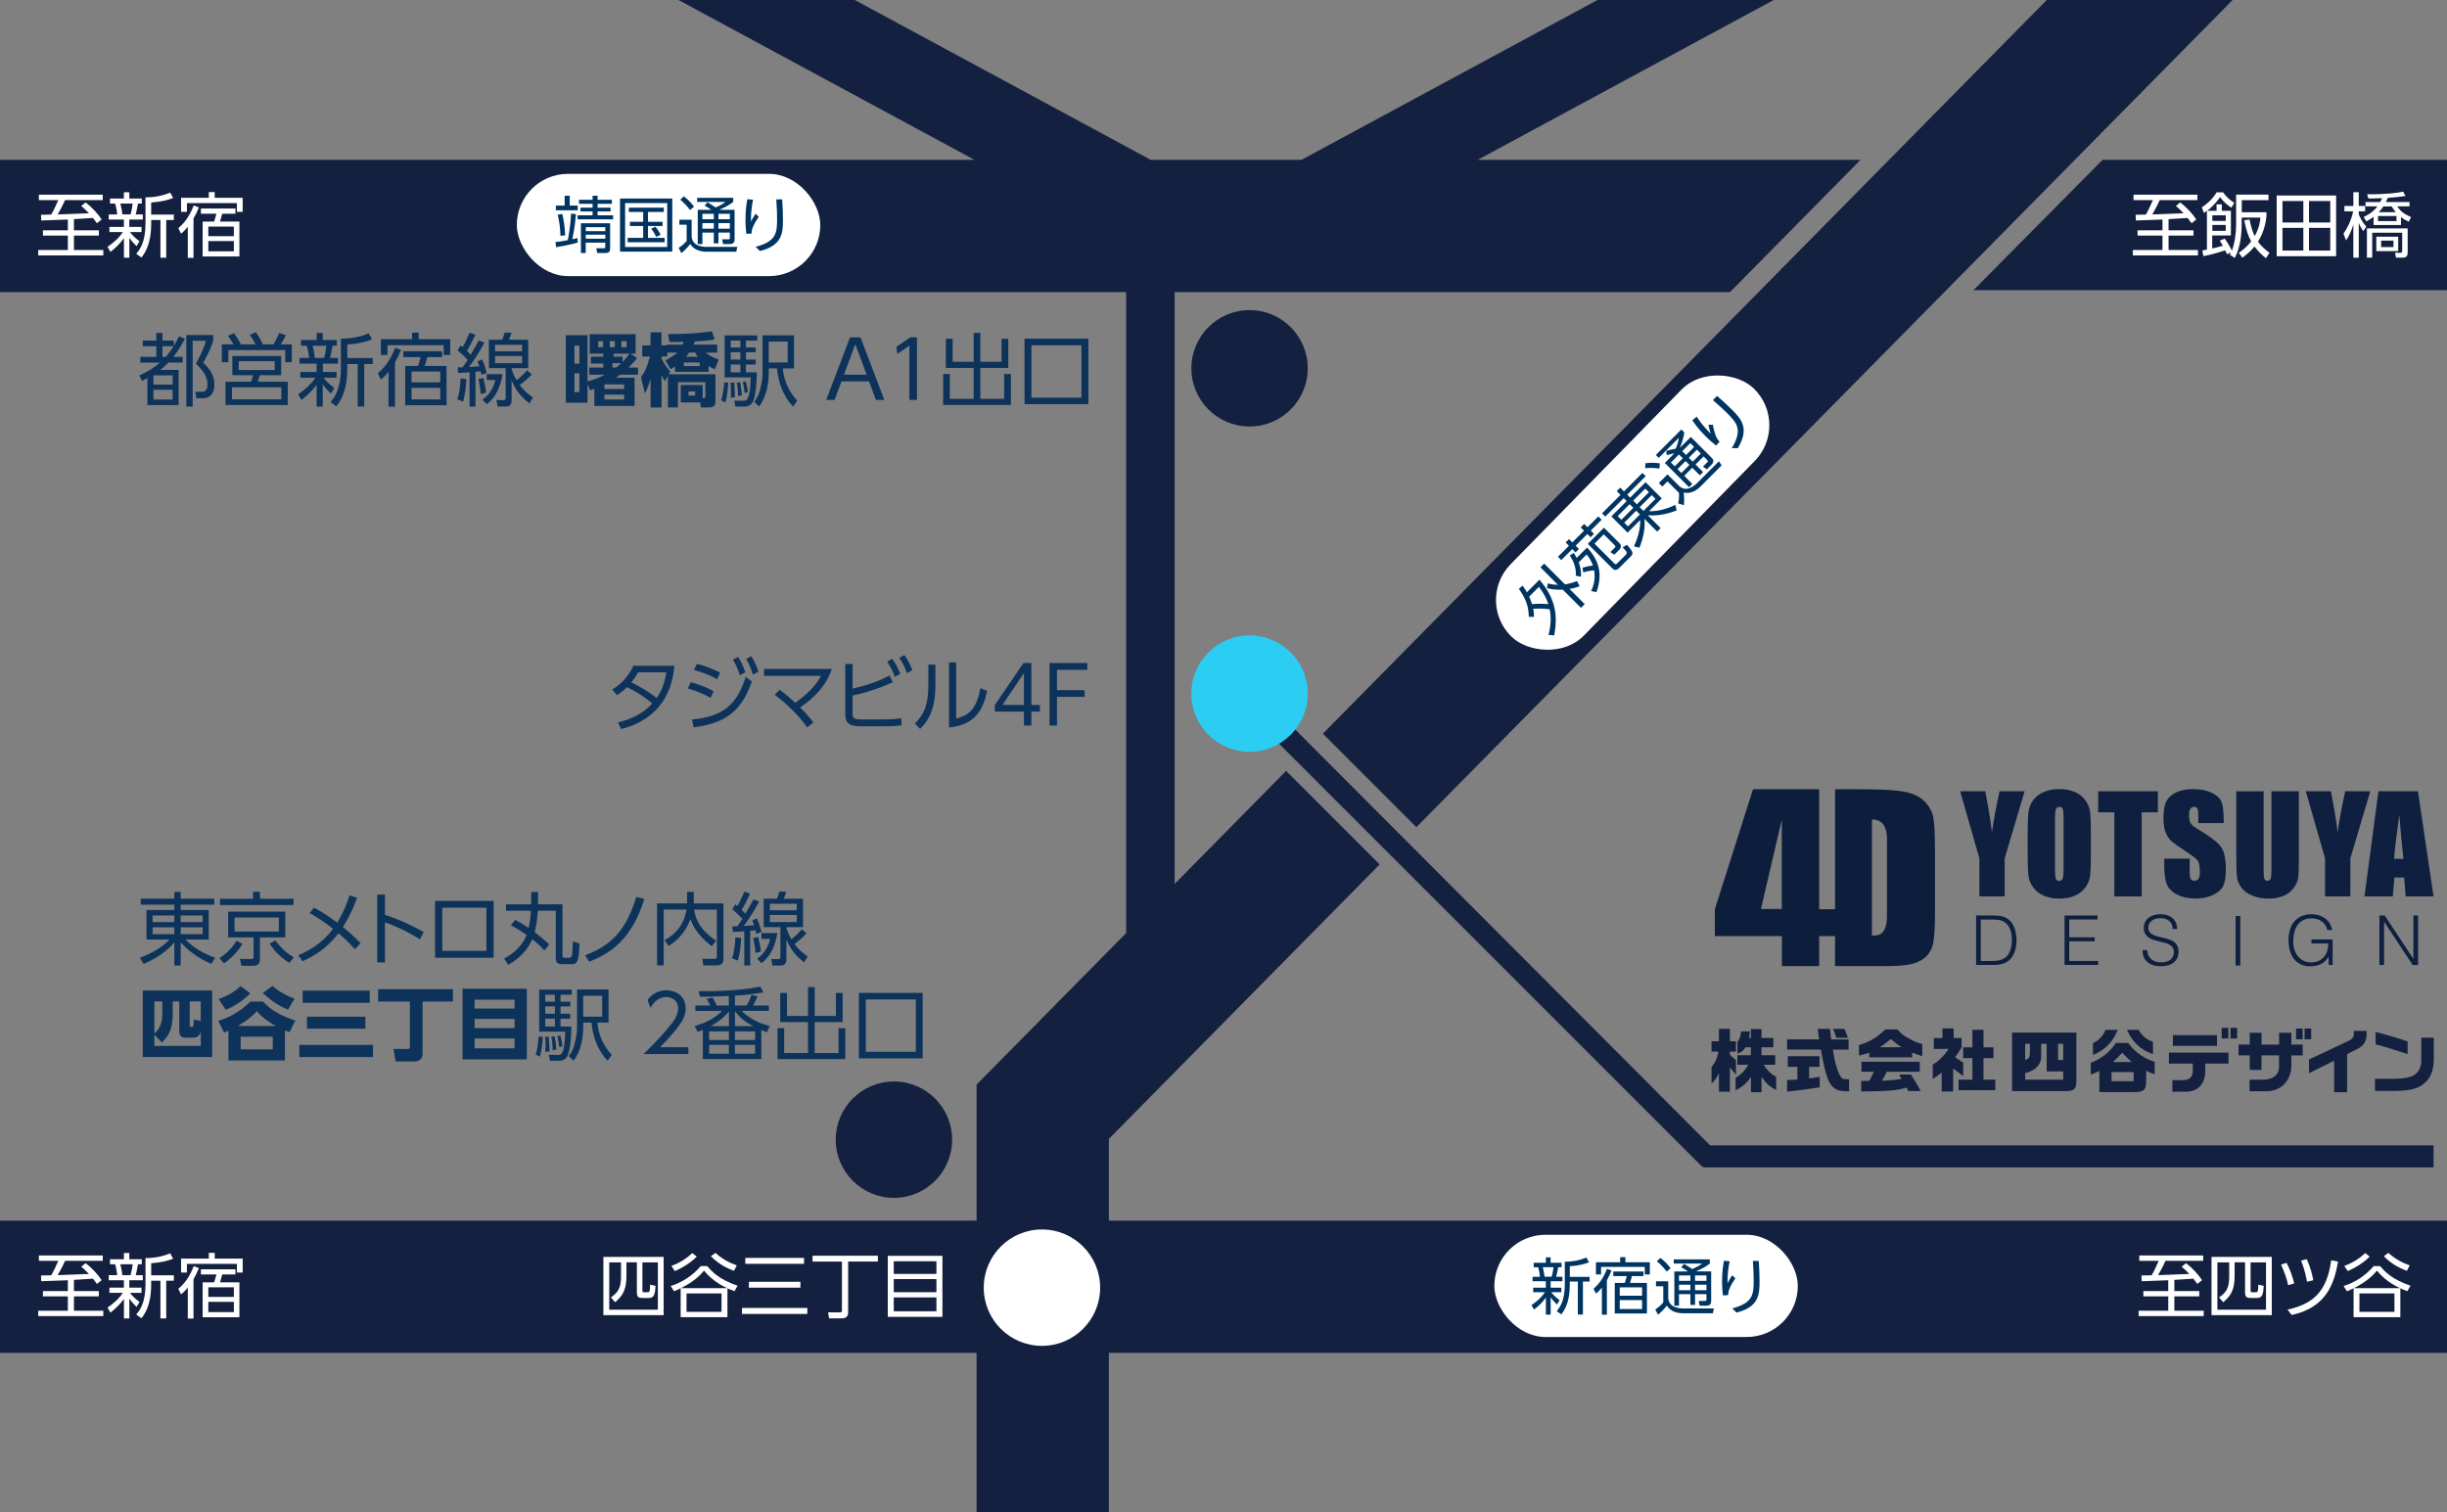 <?xml version="1.0" encoding="UTF-8"?><svg id="_レイヤー_1" xmlns="http://www.w3.org/2000/svg" viewBox="0 0 555 343"><rect x="0" y="0" width="555" height="343" fill="#808080" stroke="none"/><defs><style>.cls-1{fill:none;}.cls-1,.cls-2,.cls-3,.cls-4,.cls-5,.cls-6,.cls-7,.cls-8{stroke-width:0px;}.cls-2{fill:#0e1f3f;}.cls-3{fill:#13203f;}.cls-4{fill:#0d335b;}.cls-5{fill:#003461;}.cls-6{fill:#fff;}.cls-7{fill:#0d1e3d;}.cls-8{fill:#2ccdf2;}</style></defs><polygon class="cls-3" points="555 65.82 447.6 65.82 476.88 36.26 555 36.26 555 65.82"/><polygon class="cls-3" points="251.5 258.35 312.92 196.09 291.7 174.88 266.42 200.51 266.42 66.26 392.38 66.26 421.98 36.26 335.16 36.26 402.29 0 362.32 0 295.19 36.26 261 36.26 193.87 0 153.9 0 221.02 36.26 0 36.26 0 66.26 255.42 66.26 255.42 211.66 221.5 246.04 221.5 276.89 0 276.89 0 306.89 221.5 306.89 221.5 343 251.5 343 251.5 306.89 555 306.89 555 276.89 251.5 276.89 251.5 258.35"/><polygon class="cls-3" points="321.25 187.64 506.37 0 464.22 0 300.04 166.43 321.25 187.64"/><polygon class="cls-1" points="221.5 246.04 255.42 211.66 255.42 66.26 0 66.26 0 276.89 221.5 276.89 221.5 246.04"/><circle class="cls-3" cx="283.41" cy="83.55" r="13.2"/><circle class="cls-3" cx="202.75" cy="258.53" r="13.2"/><path class="cls-4" d="M48.6,205.21h-7.62v1.22h6.36v6.7h-5.26c1.82,1.98,4.7,3.46,6.72,4.11l-.85,1.42c-.85-.36-4.32-1.85-6.97-4.92v5.28h-1.44v-5.28c-1.62,2.07-4.32,3.82-6.97,4.93l-.86-1.4c2.63-.97,5.04-2.34,6.73-4.14h-5.22v-6.7h6.32v-1.22h-7.62v-1.35h7.62v-1.55h1.44v1.55h7.62v1.35ZM34.61,207.68v1.51h4.93v-1.51h-4.93ZM34.61,210.36v1.55h4.93v-1.55h-4.93ZM45.97,207.68h-4.99v1.51h4.99v-1.51ZM45.97,210.36h-4.99v1.55h4.99v-1.55Z"/><path class="cls-4" d="M49.75,217.35c.72-.47,2.43-1.57,3.92-3.96l1.33.74c-.86,1.35-2.14,2.99-4.18,4.41l-1.08-1.19ZM66.58,205.3h-16.67v-1.42h7.49v-1.6h1.55v1.6h7.63v1.42ZM64.71,212.65h-5.76v4.9c0,.9-.27,1.53-1.51,1.53h-2.68l-.36-1.55,2.5.02c.52,0,.61-.05.61-.54v-4.36h-5.76v-5.85h12.96v5.85ZM63.25,208.13h-10.05v3.19h10.05v-3.19ZM62.46,213.33c1.42,1.91,2.63,2.92,4.18,3.83l-.99,1.26c-2-1.19-3.26-2.56-4.52-4.36l1.33-.74Z"/><path class="cls-4" d="M71.19,205.9c2.29,1.15,4.54,2.84,5.28,3.4.32-.49,1.69-2.65,2.81-6.19l1.71.54c-.49,1.35-1.39,3.76-3.22,6.66.56.43,2.12,1.69,4.02,3.64l-1.28,1.37c-1.75-1.94-3.29-3.26-3.73-3.6-2.79,3.6-5.67,5.17-8.16,6.34l-.97-1.37c1.93-.85,5.1-2.29,7.89-6-1.71-1.35-3.38-2.48-5.31-3.56l.97-1.22Z"/><path class="cls-4" d="M95.25,213.08c-1.22-.76-4.18-2.56-7.94-3.85v9.09h-1.75v-15.39h1.75v4.61c3.4,1.08,6.19,2.47,8.79,3.87l-.85,1.67Z"/><path class="cls-4" d="M111.96,204.37v12.89h-13.29v-12.89h13.29ZM110.32,205.91h-10.01v9.79h10.01v-9.79Z"/><path class="cls-4" d="M123.46,215.62c-.59-.67-1.35-1.49-2.74-2.57-1.4,3.42-4.47,5.26-5.44,5.83l-.95-1.41c.86-.49,3.85-2.12,5.11-5.38-1.78-1.21-2.92-1.84-3.56-2.2l.94-1.21c.58.29,1.37.68,3.08,1.82.38-1.82.47-3.02.52-3.91h-5.65v-1.44h5.71v-2.81h1.55v2.81h5.55v11.56c0,.4.09.56.49.56h1.06c.47,0,.58-.5.61-.65.09-.36.18-2.74.2-3.06l1.48.47c-.11,3.91-.43,4.68-1.73,4.68h-2.29c-.9,0-1.35-.27-1.35-1.39v-10.73h-4.07c-.09,1.55-.27,3.06-.72,4.86,1.98,1.5,2.77,2.29,3.31,2.83l-1.1,1.33Z"/><path class="cls-4" d="M132.71,216.7c5.65-2.12,9.25-5.4,11.61-13.23l1.84.45c-2.81,8.75-7.09,12.12-12.53,14.24l-.92-1.46Z"/><path class="cls-4" d="M155.84,202.31h1.51v2.63h6.73v12.53c0,.41,0,1.53-1.49,1.53h-3.06l-.23-1.51,2.79.02c.23,0,.5-.02.5-.47v-10.7h-5.15c.2,1.49.88,4.36,4.99,7.06l-.99,1.26c-3.57-2.72-4.43-5.06-4.83-6.16-.85,2.05-2.09,4.34-4.97,6.08l-.92-1.3c2.48-1.33,4.41-3.46,4.99-6.95h-5.17v12.66h-1.51v-14.06h6.81v-2.63Z"/><path class="cls-4" d="M166.03,217.37c.52-1.33.68-3.26.76-4.75l1.3.16c-.02.77-.13,3.17-.76,5.13l-1.3-.54ZM172.18,204.51c-1.28,2.5-2.95,4.83-3.48,5.53.36-.02,2-.13,2.32-.14-.16-.54-.31-.88-.41-1.15l1.06-.41c.38.83.81,2.05,1.03,3.08l-1.19.41c-.11-.54-.13-.61-.18-.81l-1.17.11v7.9h-1.35v-7.78c-1.04.09-1.78.13-2.61.16l-.09-1.28c.5,0,.72,0,1.13-.02.63-.86.9-1.31,1.13-1.67-.31-.36-1.31-1.39-2.29-2.16l.7-1.12c.29.23.32.27.45.38.45-.68,1.13-2.14,1.6-3.28l1.3.47c-.52,1.15-1.42,2.92-1.93,3.67.52.49.74.74.86.88.9-1.53,1.37-2.41,1.84-3.26l1.26.49ZM171.34,216.16c-.02-.49-.07-1.35-.52-3.4l1.15-.2c.36,1.57.5,2.21.58,3.33l-1.21.27ZM171.72,217.46c1.08-.77,2.29-1.87,2.97-4.47h-1.98v-1.33h3.58c-.38,2.65-1.42,5.22-3.58,6.84l-.99-1.04ZM182.92,211.75c-1.22,1.31-2.48,2.23-2.72,2.39,1.3,1.71,2.41,2.41,3.01,2.81l-.83,1.37c-2.43-1.96-3.26-3.44-4.02-5.24v4.5c0,.74-.2,1.44-1.3,1.44h-1.87l-.27-1.48,1.53.04c.54.02.56-.23.56-.49v-6.77h-3.8v-6.45h3.01c.29-.68.49-1.39.56-1.64l1.55.07c-.16.54-.4,1.15-.56,1.57h4.36v6.45h-3.76v.29c.25.68.52,1.46,1.13,2.47,1.08-.9,1.28-1.08,2.36-2.29l1.06.95ZM180.72,205.01h-6.12v1.48h6.12v-1.48ZM180.72,207.55h-6.12v1.62h6.12v-1.62Z"/><path class="cls-4" d="M32.38,224.69h15.74v15.09h-15.74v-15.09ZM35.01,234.7v2.56h10.53v-3.33c-.32,1.3-.99,1.46-1.87,1.46h-1.49c-1.28,0-1.53-.54-1.53-1.66v-6.57h-1.48v2.74c0,2.99-.54,4.77-2.47,6.59l-1.69-1.78ZM36.81,227.15h-1.8v7.33c1.48-1.39,1.8-2.74,1.8-4.61v-2.72ZM43.04,232.59c0,.36.09.36.5.36.25,0,.4,0,.41-1.69l1.58.36v-4.47h-2.5v5.44Z"/><path class="cls-4" d="M49.49,231.56c1.94-.5,5.08-2.03,7.29-4.36h2.86c.79.83,2.72,2.86,7.35,4.3l-1.33,2.65c-.52-.2-.7-.27-1.03-.41v6.82h-12.82v-6.73c-.54.23-.59.25-.99.41l-1.33-2.68ZM49.6,226.61c1.82-.59,3.64-1.64,4.97-2.92l2.2,1.64c-1.51,1.58-3.69,2.99-5.58,3.75l-1.58-2.47ZM62.55,232.74c-1.33-.74-3.01-1.82-4.29-3.35-1.24,1.37-2.75,2.43-4.3,3.35h8.59ZM61.86,235.17h-7.27v2.88h7.27v-2.88ZM61.79,223.66c2.02,1.73,3.91,2.49,5.02,2.88l-1.48,2.47c-2.2-.83-4.18-2.29-5.73-3.76l2.18-1.58Z"/><path class="cls-4" d="M67.89,237.04h16.71v2.75h-16.71v-2.75ZM68.65,224.72h15.2v2.77h-15.2v-2.77ZM69.62,230.63h13.25v2.72h-13.25v-2.72Z"/><path class="cls-4" d="M102.73,224.4v2.79h-6.88v11.63c0,.52,0,1.96-1.91,1.96h-4.2l-.49-2.83h3.24c.23,0,.47-.07.47-.43v-10.33h-7.2v-2.79h16.96Z"/><path class="cls-4" d="M119.48,224.29v16.02h-14.57v-16.02h14.57ZM107.65,228.79h9.06v-2.02h-9.06v2.02ZM107.65,231.13v2.09h9.06v-2.09h-9.06ZM107.65,235.58v2.23h9.06v-2.23h-9.06Z"/><path class="cls-4" d="M121.49,239.22c.5-1.48.65-3.35.67-4.07l.95.04c-.04.72-.2,3.03-.67,4.5l-.95-.47ZM129.69,225.66h-2.56v1.57h2.21v1.08h-2.21v1.66h2.21v1.12h-2.21v1.78h2.45c.02,3.12-.41,5.74-.86,6.64-.14.31-.56,1.12-1.96,1.12h-2.02l-.27-1.35,2.07.02c.7,0,1.53.04,1.67-5.28h-5.92v-9.54h7.4v1.19ZM123.66,238.61c.04-.42.07-.77.07-1.57,0-.99-.05-1.39-.09-1.85l.81-.02c.14,1.73.14,1.93.18,3.35l-.97.09ZM125.85,225.66h-2.18v1.57h2.18v-1.57ZM125.85,228.31h-2.18v1.66h2.18v-1.66ZM125.85,231.08h-2.18v1.78h2.18v-1.78ZM125.35,238.25c0-1.37-.22-2.63-.29-3.06l.74-.11c.2,1.01.34,1.94.4,2.97l-.85.2ZM126.81,237.51c-.02-.4-.11-1.37-.41-2.47l.68-.13c.18.61.38,1.42.49,2.43l-.76.16ZM138.02,224.47v7.51h-2.54c.29,3.04,1.48,5.38,3.28,7.31l-.95,1.33c-3.02-3.15-3.49-7.09-3.65-8.64h-1.87v.79c0,3.17-.67,5.8-2.18,7.85l-1.12-1.06c.38-.52.94-1.26,1.26-2.49.63-2.29.63-3.51.63-4.38v-8.23h7.15ZM136.58,225.88h-4.3v4.75h4.3v-4.75Z"/><path class="cls-4" d="M156.13,237.56v1.55h-10.16c1.13-1.12,3.06-2.99,4.95-5.19,2.16-2.5,2.88-3.69,2.88-5.15,0-1.71-1.28-2.59-2.66-2.59-2.23,0-3.28,1.87-3.6,2.45l-.68-1.8c1.06-1.4,2.54-2.2,4.29-2.2s4.36,1.03,4.36,4.12c0,1.37-.41,2.5-1.85,4.36-.76.97-1.91,2.36-3.93,4.45h6.41Z"/><path class="cls-4" d="M171.86,225.98c-.16.36-.4.9-1.06,2.11h3.58v1.22h-6.18c2.27,2.29,5.22,3.15,6.39,3.46l-.65,1.39c-.92-.36-1.01-.41-1.26-.52v6.61h-13.27v-6.61c-.31.13-.47.2-1.19.43l-.67-1.33c1.15-.32,3.98-1.13,6.23-3.42h-6.07v-1.22h3.4c-.27-.52-.4-.79-.83-1.48l1.33-.36c.16.27.59.94.94,1.84h2.75v-2.16c-3.66.14-4.07.14-6.55.18l-.29-1.28c1.91.02,8.35.09,14.01-1.03l.67,1.3c-2.39.41-3.83.59-6.46.76v2.23h2.67c.68-1.17.95-2.02,1.08-2.39l1.42.29ZM160.84,233.96v1.96h4.48v-1.96h-4.48ZM160.84,237.02v2.02h4.48v-2.02h-4.48ZM165.33,232.77v-3.35c-.54.67-1.53,1.87-4.11,3.35h4.11ZM170.84,232.77c-2.47-1.28-3.4-2.45-4.14-3.38v3.38h4.14ZM166.69,233.96v1.96h4.57v-1.96h-4.57ZM166.69,237.02v2.02h4.57v-2.02h-4.57Z"/><path class="cls-4" d="M178.5,225.25v5.22h4.77v-6.55h1.51v6.55h4.81v-5.22h1.53v6.61h-6.34v7.02h5.4v-5.64h1.53v7.02h-15.36v-7.02h1.51v5.64h5.4v-7.02h-6.3v-6.61h1.53Z"/><path class="cls-4" d="M209.28,240.08h-14.48v-14.85h14.48v14.85ZM207.72,226.72h-11.34v11.88h11.34v-11.88Z"/><path class="cls-4" d="M138.85,156.43c2.14-1.33,3.73-3.01,4.81-5.4h9.31c-.32,2.93-1.26,11.54-12.06,14.35l-.77-1.5c2.95-.7,5.74-2.03,7.8-4.29-1.49-1.28-3.08-2.39-5.73-3.73-.52.52-1.03,1.03-2.29,1.82l-1.06-1.26ZM144.74,152.52c-.74,1.26-1.06,1.67-1.55,2.27,1.87.94,3.94,2.05,5.73,3.58.95-1.4,1.78-3.06,2.2-5.85h-6.37Z"/><path class="cls-4" d="M161.19,158.32c-.94-.54-2.57-1.39-5.17-2.14l.63-1.42c1.66.4,3.82,1.22,5.2,2.04l-.67,1.53ZM156.96,163.22c7.17-.7,10.19-3.42,12.17-9.67l1.4,1.03c-2.34,6.68-5.83,9.45-13.18,10.41l-.4-1.76ZM162.65,154.07c-1.66-.92-3.38-1.57-5.24-2.09l.65-1.37c2.09.47,3.85,1.28,5.28,1.96l-.68,1.5ZM167.4,149.03c.72,1.08,1.06,1.91,1.66,3.49l-1.26.63c-.49-1.49-.74-2.11-1.57-3.53l1.17-.59ZM170.43,148.89c.58.92,1.06,1.89,1.6,3.51l-1.28.61c-.45-1.44-.74-2.2-1.51-3.57l1.19-.56Z"/><path class="cls-4" d="M176.87,156.48c.94.72,1.91,1.46,3.49,2.94,3.75-2.58,5.17-4.88,5.85-6.1h-12.93v-1.57h15.38c-1.26,3.87-4.14,6.68-7.18,8.73,1.64,1.64,2.5,2.77,2.99,3.38l-1.39,1.15c-2.57-3.64-5.87-6.25-7.38-7.44l1.17-1.1Z"/><path class="cls-4" d="M193.37,156.21c3.21-.74,5.69-1.58,8.39-2.97l.74,1.51c-3.94,1.8-7.24,2.63-9.13,3.03v3.98c0,1.3.32,1.44,2.38,1.44h4.63c1.44,0,2.88-.07,4.03-.29l.09,1.62c-1.1.18-2.81.23-3.94.23h-5.04c-2.68,0-3.8-.45-3.8-2.74v-11.4h1.66v5.58ZM202.36,149.44c.81,1.13,1.26,2.05,1.84,3.39l-1.22.72c-.54-1.42-.95-2.21-1.76-3.46l1.15-.65ZM205.11,148.6c.79,1.08,1.3,2.12,1.82,3.4l-1.22.7c-.54-1.44-.85-2.09-1.75-3.46l1.15-.65Z"/><path class="cls-4" d="M212.17,155.17c0,5.82-1.62,8.37-3.48,10.17l-1.19-1.21c2-2,3.06-4.05,3.06-8.84v-4.52h1.6v4.39ZM216.87,163.02c2.21-.68,4.52-1.39,5.49-6.93l1.53.65c-.79,3.6-2.27,7.72-8.64,8.28v-14.75h1.62v12.75Z"/><path class="cls-4" d="M232.24,164.59v-3.17h-6.61v-1.48l6.5-9.54h1.8v9.51h1.94v1.51h-1.94v3.17h-1.69ZM227.36,159.91h4.88v-7.22l-4.88,7.22Z"/><path class="cls-4" d="M246.01,156.56v1.53h-6.28v6.5h-1.69v-14.19h8.57v1.55h-6.88v4.61h6.28Z"/><path class="cls-4" d="M41.96,76.86c-.56.99-1.42,2.56-2.63,4.09h2.11v1.3h-3.22c-.61.63-1.04,1.03-1.87,1.66h4.16v7.99h-7.08v-6.12c-.38.2-.56.31-1.22.63l-.61-1.22c2.23-1.06,3.22-1.71,4.7-2.93h-4.47v-1.3h3.62v-2.41h-3.06v-1.3h3.06v-1.73h1.4v1.73h2.57v1.21c.36-.58.65-1.08,1.17-2.18l1.37.59ZM39.15,85.15h-4.34v2.09h4.34v-2.09ZM39.15,88.42h-4.34v2.21h4.34v-2.21ZM37.6,80.95c.88-1.03,1.17-1.48,1.78-2.41h-2.54v2.41h.76ZM48.37,77.3c-.68,2.14-1.85,4.25-2.27,4.97,1.94,1.84,2.52,3.31,2.52,4.88,0,3.19-2.05,3.19-2.83,3.19h-1.28l-.18-1.48,1.26.02c.68.02,1.48-.13,1.48-1.64,0-1.78-.94-3.11-2.63-4.74,1.12-2.12,1.58-3.02,2.3-5.2h-3.04v14.93h-1.44v-16.24h6.1v1.31Z"/><path class="cls-4" d="M57.96,78.12c-.45-.86-.76-1.39-1.31-2.16l1.37-.61c.85,1.24,1.06,1.64,1.57,2.77h2.43c.5-.81.85-1.48,1.28-2.59l1.53.52c-.31.68-.74,1.44-1.15,2.07h2.5v4.05h-1.48v-2.75h-12.91v2.75h-1.48v-4.05h2.65c-.25-.43-.68-1.13-1.24-1.93l1.35-.63c.88,1.21,1.35,2.12,1.55,2.56h3.35ZM63.77,85.11h-4.83c-.07.23-.38,1.28-.45,1.49h6.79v5.28h-14.13v-5.28h5.78c.2-.41.4-1.13.47-1.49h-4.7v-4.36h11.07v4.36ZM63.81,87.85h-11.2v2.74h11.2v-2.74ZM62.31,81.94h-8.17v2h8.17v-2Z"/><path class="cls-4" d="M75.04,89.29c-.58-.58-1.17-1.19-1.84-2.12v5.06h-1.39v-4.97c-1.1,1.51-2.16,2.47-3.44,3.49l-.76-1.3c1.51-1.01,2.94-2.25,3.91-3.76h-3.4v-1.31h3.69v-1.89h-3.87v-1.3h2.16c0-.41-.27-2.02-.52-2.77h-1.31v-1.3h3.55v-1.58h1.39v1.58h3.19v1.3h-.97c-.05.27-.34,1.93-.59,2.77h1.82v1.3h-3.44v1.89h3.11v1.31h-2.94c.31.43,1.03,1.31,2.43,2.34l-.77,1.26ZM73.51,81.19c.23-.79.47-2.07.54-2.77h-3.15c.29,1.03.5,2.57.52,2.77h2.09ZM78.77,81.22h5.78v1.37h-1.94v9.63h-1.48v-9.63h-2.36v.92c0,5.46-1.71,7.65-2.48,8.66l-1.33-.95c.83-.99,2.36-2.83,2.36-7.72v-6.68c2.21.02,4.25-.36,6.3-1.21l.76,1.39c-1.44.54-2.95.95-5.6,1.15v3.08Z"/><path class="cls-4" d="M85.69,84.68c1.49-1.26,2.88-2.99,3.93-5.8l1.33.5c-.47,1.15-.79,1.82-1.37,2.83v10.05h-1.46v-7.9c-.61.76-1.01,1.15-1.71,1.75l-.72-1.42ZM93.47,76.95v-1.48h1.51v1.48h7.13v3.57h-1.48v-2.21h-12.75v2.21h-1.49v-3.57h7.08ZM96.91,81.01c-.11.41-.41,1.51-.58,2h4.95v8.91h-9.38v-8.91h2.93c.18-.5.5-1.71.58-2h-3.94v-1.33h8.8v1.33h-3.37ZM99.86,84.28h-6.52v2.45h6.52v-2.45ZM99.86,87.99h-6.52v2.61h6.52v-2.61Z"/><path class="cls-4" d="M103.71,90.57c.52-1.33.68-3.26.76-4.75l1.3.16c-.02.77-.13,3.17-.76,5.13l-1.3-.54ZM109.87,77.71c-1.28,2.5-2.95,4.83-3.48,5.53.36-.02,2-.13,2.32-.14-.16-.54-.31-.88-.41-1.15l1.06-.41c.38.83.81,2.05,1.03,3.08l-1.19.41c-.11-.54-.13-.61-.18-.81l-1.17.11v7.9h-1.35v-7.78c-1.04.09-1.78.13-2.61.16l-.09-1.28c.5,0,.72,0,1.13-.02.63-.86.9-1.31,1.13-1.67-.31-.36-1.31-1.39-2.29-2.16l.7-1.12c.29.23.32.27.45.38.45-.68,1.13-2.14,1.6-3.28l1.3.47c-.52,1.15-1.42,2.92-1.93,3.67.52.49.74.74.86.88.9-1.53,1.37-2.41,1.84-3.26l1.26.49ZM109.02,89.36c-.02-.49-.07-1.35-.52-3.4l1.15-.2c.36,1.57.5,2.21.58,3.33l-1.21.27ZM109.4,90.66c1.08-.77,2.29-1.87,2.97-4.47h-1.98v-1.33h3.58c-.38,2.65-1.42,5.22-3.58,6.84l-.99-1.04ZM120.6,84.95c-1.22,1.31-2.48,2.23-2.72,2.39,1.3,1.71,2.41,2.41,3.01,2.81l-.83,1.37c-2.43-1.96-3.26-3.44-4.02-5.24v4.5c0,.74-.2,1.44-1.3,1.44h-1.87l-.27-1.48,1.53.04c.54.02.56-.23.56-.49v-6.77h-3.8v-6.45h3.01c.29-.68.49-1.39.56-1.64l1.55.07c-.16.54-.4,1.15-.56,1.57h4.36v6.45h-3.76v.29c.25.68.52,1.46,1.13,2.47,1.08-.9,1.28-1.08,2.36-2.29l1.06.95ZM118.4,78.22h-6.12v1.48h6.12v-1.48ZM118.4,80.75h-6.12v1.62h6.12v-1.62Z"/><path class="cls-4" d="M133.63,85v-1.62h3.19v-.92h-2.79v-1.55h2.79v-.68h-3.08v-4.43h10.42v4.43h-1.12l1.46,1.01c-.56.7-1.01,1.22-1.94,2.14h2.14v1.62h-4.05c-.32.23-.49.34-.97.68h4.25v6.41h-9.13v-3.89c-.25.09-.45.16-.94.31l-.61-1.31v4.16h-4.92v-15.32h4.92v10.44c.61-.14,2.05-.49,3.96-1.48h-3.58ZM131.41,78.41h-1.12v4.09h1.12v-4.09ZM131.41,84.7h-1.12v4.25h1.12v-4.25ZM136.78,77.39h-1.1v1.37h1.1v-1.37ZM137.1,88.23h4.45v-1.04h-4.45v1.04ZM141.55,89.52h-4.45v1.1h4.45v-1.1ZM139.44,77.39h-1.12v1.37h1.12v-1.37ZM139.73,83.38c.56-.43.79-.63,1.19-.99h-2v.99h.81ZM141.21,82.1c.95-.99,1.44-1.71,1.57-1.87h-3.6v.68h2.03v1.19ZM142.11,77.39h-1.17v1.37h1.17v-1.37Z"/><path class="cls-4" d="M150.91,81.73c.5-.25,1.94-.97,2.7-1.75h-2.27v.88h-1.3v.45c.14.31.83,1.75,1.98,2.97l-.36.63h10.61v6.09c0,.4,0,1.42-1.3,1.42h-1.98l-.2-1.13h-4.39v-3.96h4.97v3.01c.54,0,.61-.11.61-.58v-3.06h-6.21v5.73h-2.29v-7.18l-.67,1.21c-.22-.31-.45-.65-.77-1.37v7.35h-2.48v-6.52c-.29.99-.74,2.41-1.3,3.3l-.88-3.67c.92-1.24,1.37-2.2,2.03-4.66h-1.73v-2.54h1.87v-2.95h2.48v2.95h1.15v-.16h3.62c.18-.45.22-.54.25-.67-.45.02-2.68.09-3.19.07l-.34-1.8c.95,0,6.32,0,9.92-.65l.68,1.85c-.58.13-1.66.34-4.5.45-.14.34-.23.54-.32.74h5.37v1.82h-2.61c1.1.92,2.61,1.44,2.95,1.55l-.86,2.23c-.4-.18-.85-.4-1.42-.74v1.31h-7.62v-1.21c-.32.22-.56.36-1.04.61l-1.17-2.02ZM155.1,82.23v.81h3.6v-.81h-3.6ZM158.27,80.92c-.29-.4-.45-.67-.59-.94h-1.37c-.29.41-.45.61-.7.94h2.67ZM156.15,88.78v.95h1.51v-.95h-1.51Z"/><path class="cls-4" d="M163.56,90.82c.5-1.48.65-3.35.67-4.07l.95.04c-.04.72-.2,3.02-.67,4.5l-.95-.47ZM171.75,77.26h-2.56v1.57h2.21v1.08h-2.21v1.66h2.21v1.12h-2.21v1.78h2.45c.02,3.12-.41,5.74-.86,6.64-.14.31-.56,1.12-1.96,1.12h-2.02l-.27-1.35,2.07.02c.7,0,1.53.04,1.67-5.28h-5.92v-9.54h7.4v1.19ZM165.72,90.21c.04-.41.07-.77.07-1.57,0-.99-.05-1.39-.09-1.85l.81-.02c.14,1.73.14,1.93.18,3.35l-.97.09ZM167.92,77.26h-2.18v1.57h2.18v-1.57ZM167.92,79.91h-2.18v1.66h2.18v-1.66ZM167.92,82.68h-2.18v1.78h2.18v-1.78ZM167.41,89.85c0-1.37-.22-2.63-.29-3.06l.74-.11c.2,1.01.34,1.94.4,2.97l-.85.2ZM168.87,89.11c-.02-.4-.11-1.37-.41-2.47l.68-.13c.18.61.38,1.42.49,2.43l-.76.16ZM180.09,76.07v7.51h-2.54c.29,3.04,1.48,5.38,3.28,7.31l-.95,1.33c-3.02-3.15-3.49-7.09-3.65-8.64h-1.87v.79c0,3.17-.67,5.8-2.18,7.85l-1.12-1.06c.38-.52.94-1.26,1.26-2.48.63-2.29.63-3.51.63-4.38v-8.23h7.15ZM178.65,77.48h-4.3v4.75h4.3v-4.75Z"/><path class="cls-4" d="M190.85,86.52l-1.55,4.2h-1.91l5.4-14.19h2.38l5.4,14.19h-1.91l-1.55-4.2h-6.27ZM196.56,85l-2.57-6.91-2.57,6.91h5.15Z"/><path class="cls-4" d="M206.47,76.52h1.51v14.19h-1.73v-12.3l-2.72,1.87-.23-1.6,3.17-2.16Z"/><path class="cls-4" d="M216.07,76.85v5.22h4.77v-6.55h1.51v6.55h4.81v-5.22h1.53v6.61h-6.34v7.02h5.4v-5.64h1.53v7.02h-15.36v-7.02h1.51v5.64h5.4v-7.02h-6.3v-6.61h1.53Z"/><path class="cls-4" d="M246.85,91.68h-14.48v-14.85h14.48v14.85ZM245.28,78.32h-11.34v11.88h11.34v-11.88Z"/><path class="cls-6" d="M136.85,285.12h13.67v13.22h-13.67v-13.22ZM140.85,286.36h-2.67v10.74h11.03v-10.74h-3.51v6.37c0,.37.08.42.4.42h.75c.4,0,.58,0,.61-1.73l1.22.27c-.11,2.06-.38,2.75-1.52,2.75h-1.41c-.78,0-1.3-.14-1.3-1.22v-6.87h-2.37v3.23c0,3.33-1.14,4.59-2.58,5.83l-.94-1.1c1.47-1.06,2.29-1.94,2.29-4.61v-3.34Z"/><path class="cls-6" d="M152.11,291.72c2.62-.78,5.07-2.43,6.83-4.51h1.47c1.25,1.5,2.9,3.07,6.88,4.45l-.7,1.23c-.82-.29-1.14-.43-1.6-.64v6.55h-10.61v-6.55c-.53.26-.85.4-1.5.67l-.77-1.2ZM152.27,287.16c1.98-.69,3.65-1.84,4.75-2.91l1.01.8c-1.22,1.28-3.22,2.56-4.98,3.28l-.78-1.17ZM164.93,292.21c-1.04-.48-3.35-1.63-5.25-3.97-.7.83-2.05,2.37-5.23,3.97h10.48ZM163.65,293.41h-7.94v4.18h7.94v-4.18ZM162.26,284.21c1.92,1.71,3.71,2.43,4.85,2.82l-.64,1.25c-2.24-.85-3.75-1.82-5.23-3.31l1.02-.75Z"/><path class="cls-6" d="M183.11,296.7v1.36h-14.82v-1.36h14.82ZM182.36,285.35v1.34h-13.32v-1.34h13.32ZM181.54,290.77v1.33h-11.69v-1.33h11.69Z"/><path class="cls-6" d="M199.11,286.18h-6.74v11.48c0,.78-.29,1.41-1.52,1.41h-2.8l-.24-1.38,2.69.02c.16,0,.46,0,.46-.4v-11.12h-6.67v-1.34h14.82v1.34Z"/><path class="cls-6" d="M213.75,284.88v13.84h-12.39v-13.84h12.39ZM202.71,288.98h9.68v-2.87h-9.68v2.87ZM202.71,290.15v2.98h9.68v-2.98h-9.68ZM202.71,294.31v3.15h9.68v-3.15h-9.68Z"/><path class="cls-6" d="M16.77,292.87h5.65v1.2h-5.65v3.26h6.66v1.22h-14.76v-1.22h6.72v-3.26h-5.65v-1.2h5.65v-2.45c-1.97.08-4.23.16-6.03.22l-.06-1.3c.53-.02.72-.02,2.32-.05.45-.74,1.22-2.35,1.6-3.28h-4.4v-1.22h14.49v1.22h-8.55c-.59,1.38-1.6,3.11-1.68,3.25,1.71-.05,5.09-.19,7.09-.27-.86-.91-1.3-1.28-1.74-1.65l.99-.8c1.33.99,2.82,2.59,3.63,3.86l-1.06.86c-.35-.5-.58-.8-.9-1.2-.69.05-3.71.24-4.32.27v2.53Z"/><path class="cls-6" d="M30.97,296.47c-.51-.51-1.04-1.06-1.63-1.89v4.5h-1.23v-4.42c-.98,1.34-1.92,2.19-3.06,3.11l-.67-1.15c1.34-.9,2.61-2,3.47-3.35h-3.03v-1.17h3.28v-1.68h-3.44v-1.15h1.92c0-.37-.24-1.79-.46-2.47h-1.17v-1.15h3.15v-1.41h1.23v1.41h2.83v1.15h-.86c-.05.24-.3,1.71-.53,2.47h1.62v1.15h-3.06v1.68h2.77v1.17h-2.61c.27.38.91,1.17,2.16,2.08l-.69,1.12ZM29.61,289.27c.21-.71.42-1.84.48-2.47h-2.8c.26.91.45,2.29.46,2.47h1.86ZM34.29,289.3h5.14v1.22h-1.73v8.56h-1.31v-8.56h-2.1v.82c0,4.85-1.52,6.8-2.21,7.7l-1.18-.85c.74-.88,2.1-2.51,2.1-6.87v-5.94c1.97.02,3.78-.32,5.6-1.07l.67,1.23c-1.28.48-2.62.85-4.98,1.02v2.74Z"/><path class="cls-6" d="M40.44,292.37c1.33-1.12,2.56-2.66,3.49-5.15l1.18.45c-.42,1.02-.7,1.62-1.22,2.51v8.93h-1.3v-7.03c-.54.67-.9,1.02-1.52,1.55l-.64-1.26ZM47.36,285.51v-1.31h1.34v1.31h6.34v3.17h-1.31v-1.97h-11.33v1.97h-1.33v-3.17h6.29ZM50.41,289.11c-.1.37-.37,1.34-.51,1.78h4.4v7.92h-8.34v-7.92h2.61c.16-.45.45-1.52.51-1.78h-3.51v-1.18h7.83v1.18h-2.99ZM53.04,292.02h-5.79v2.18h5.79v-2.18ZM53.04,295.32h-5.79v2.32h5.79v-2.32Z"/><path class="cls-6" d="M493.16,292.87h5.65v1.2h-5.65v3.26h6.66v1.22h-14.76v-1.22h6.72v-3.26h-5.65v-1.2h5.65v-2.45c-1.97.08-4.23.16-6.03.22l-.06-1.3c.53-.02.72-.02,2.32-.05.45-.74,1.22-2.35,1.6-3.28h-4.4v-1.22h14.49v1.22h-8.55c-.59,1.38-1.6,3.11-1.68,3.25,1.71-.05,5.09-.19,7.09-.27-.86-.91-1.3-1.28-1.74-1.65l.99-.8c1.33.99,2.82,2.59,3.63,3.86l-1.06.86c-.35-.5-.58-.8-.9-1.2-.69.05-3.71.24-4.32.27v2.53Z"/><path class="cls-6" d="M501.59,285.12h13.67v13.22h-13.67v-13.22ZM505.59,286.36h-2.67v10.74h11.03v-10.74h-3.5v6.37c0,.37.08.42.4.42h.75c.4,0,.58,0,.61-1.73l1.22.27c-.11,2.06-.38,2.75-1.52,2.75h-1.41c-.78,0-1.3-.14-1.3-1.22v-6.87h-2.37v3.23c0,3.33-1.14,4.59-2.58,5.83l-.94-1.1c1.47-1.06,2.29-1.94,2.29-4.61v-3.34Z"/><path class="cls-6" d="M518.98,291.53c-.42-1.81-.79-2.8-1.62-4.66l1.26-.4c.88,1.75,1.33,3.11,1.73,4.66l-1.38.4ZM518.82,297.08c5.44-1.2,8.95-3.75,9.91-11.19l1.55.29c-.86,5.22-2.82,10.47-10.52,12.12l-.94-1.22ZM523.24,290.76c-.14-.8-.45-2.62-1.34-4.79l1.3-.34c.94,2.11,1.28,3.76,1.47,4.79l-1.42.34Z"/><path class="cls-6" d="M531.54,291.72c2.62-.78,5.07-2.43,6.83-4.51h1.47c1.25,1.5,2.9,3.07,6.88,4.45l-.7,1.23c-.82-.29-1.14-.43-1.6-.64v6.55h-10.61v-6.55c-.53.26-.85.4-1.5.67l-.77-1.2ZM531.7,287.16c1.99-.69,3.65-1.84,4.75-2.91l1.01.8c-1.22,1.28-3.22,2.56-4.98,3.28l-.78-1.17ZM544.36,292.21c-1.04-.48-3.34-1.63-5.25-3.97-.7.83-2.05,2.37-5.23,3.97h10.48ZM543.08,293.41h-7.94v4.18h7.94v-4.18ZM541.69,284.21c1.92,1.71,3.71,2.43,4.85,2.82l-.64,1.25c-2.24-.85-3.75-1.82-5.23-3.31l1.02-.75Z"/><path class="cls-6" d="M16.77,52.25h5.65v1.2h-5.65v3.27h6.66v1.22h-14.76v-1.22h6.72v-3.27h-5.65v-1.2h5.65v-2.45c-1.97.08-4.23.16-6.03.22l-.06-1.3c.53-.02.72-.02,2.32-.05.45-.74,1.22-2.35,1.6-3.28h-4.4v-1.22h14.49v1.22h-8.55c-.59,1.38-1.6,3.11-1.68,3.25,1.71-.05,5.09-.19,7.09-.27-.86-.91-1.3-1.28-1.74-1.65l.99-.8c1.33.99,2.82,2.59,3.63,3.86l-1.06.86c-.35-.5-.58-.8-.9-1.2-.69.05-3.71.24-4.32.27v2.53Z"/><path class="cls-6" d="M30.97,55.85c-.51-.51-1.04-1.06-1.63-1.89v4.5h-1.23v-4.42c-.98,1.34-1.92,2.19-3.06,3.11l-.67-1.15c1.34-.9,2.61-2,3.47-3.35h-3.03v-1.17h3.28v-1.68h-3.44v-1.15h1.92c0-.37-.24-1.79-.46-2.47h-1.17v-1.15h3.15v-1.41h1.23v1.41h2.83v1.15h-.86c-.05.24-.3,1.71-.53,2.47h1.62v1.15h-3.06v1.68h2.77v1.17h-2.61c.27.38.91,1.17,2.16,2.08l-.69,1.12ZM29.61,48.64c.21-.7.42-1.84.48-2.47h-2.8c.26.91.45,2.29.46,2.47h1.86ZM34.29,48.68h5.14v1.22h-1.73v8.56h-1.31v-8.56h-2.1v.82c0,4.85-1.52,6.8-2.21,7.7l-1.18-.85c.74-.88,2.1-2.51,2.1-6.87v-5.94c1.97.02,3.78-.32,5.6-1.07l.67,1.23c-1.28.48-2.62.85-4.98,1.02v2.74Z"/><path class="cls-6" d="M40.44,51.75c1.33-1.12,2.56-2.66,3.49-5.15l1.18.45c-.42,1.02-.7,1.62-1.22,2.51v8.93h-1.3v-7.03c-.54.67-.9,1.02-1.52,1.55l-.64-1.26ZM47.36,44.88v-1.31h1.34v1.31h6.34v3.17h-1.31v-1.97h-11.33v1.97h-1.33v-3.17h6.29ZM50.41,48.48c-.1.37-.37,1.34-.51,1.78h4.4v7.92h-8.34v-7.92h2.61c.16-.45.45-1.52.51-1.78h-3.51v-1.18h7.83v1.18h-2.99ZM53.04,51.4h-5.79v2.18h5.79v-2.18ZM53.04,54.69h-5.79v2.32h5.79v-2.32Z"/><path class="cls-6" d="M491.85,52.25h5.65v1.2h-5.65v3.27h6.66v1.22h-14.76v-1.22h6.72v-3.27h-5.65v-1.2h5.65v-2.45c-1.97.08-4.23.16-6.03.22l-.06-1.3c.53-.02.72-.02,2.32-.05.45-.74,1.22-2.35,1.6-3.28h-4.4v-1.22h14.49v1.22h-8.55c-.59,1.38-1.6,3.11-1.68,3.25,1.71-.05,5.09-.19,7.09-.27-.86-.91-1.3-1.28-1.74-1.65l.99-.8c1.33.99,2.82,2.59,3.63,3.86l-1.06.86c-.35-.5-.58-.8-.9-1.2-.69.05-3.71.24-4.32.27v2.53Z"/><path class="cls-6" d="M507.19,44.15h7.33v1.25h-6.07v2.74h5.6v.99c-.13,1.01-.43,3.36-1.92,5.68.86,1.23,1.94,2.03,2.62,2.55l-.83,1.2c-.66-.54-1.55-1.28-2.58-2.64-1.12,1.36-2.16,2.1-2.77,2.53l-.79-1.1c.85-.59,1.87-1.36,2.8-2.59-.75-1.38-1.2-2.86-1.57-4.8l1.2-.16c.42,1.95.75,2.91,1.17,3.76,1.09-1.94,1.23-3.41,1.31-4.21h-4.26v1.36c0,2.62-.34,5.59-1.58,7.81l-1.12-.77c.08-.14.14-.24.27-.48l-.9.38c-.14-.34-.22-.5-.4-.86-1.55.51-3.38,1.02-4.95,1.31l-.24-1.28c.24-.03.8-.16,1.04-.21v-8.77c-.22.16-.32.22-.7.46l-.45-1.28c.86-.56,2.34-1.65,3.35-3.39h1.46c.75,1.09,1.55,1.73,2.53,2.37l-.62,1.12c-1.57-.99-2.27-1.98-2.58-2.42-1.02,1.52-2.38,2.71-2.95,3.12h2.14v-1.47h1.2v1.47h2.06v5.59h-4.24v2.95c.48-.11,1.62-.37,2.42-.61-.29-.51-.51-.85-.72-1.15l1.12-.48c.8,1.09,1.38,2.16,1.62,2.74.69-1.58.98-4.29.98-6v-6.69ZM504.82,48.84h-3.04v1.28h3.04v-1.28ZM504.82,51.03h-3.04v1.34h3.04v-1.34Z"/><path class="cls-6" d="M529.85,44.35v13.77h-13.48v-13.77h13.48ZM522.42,45.6h-4.74v4.87h4.74v-4.87ZM522.42,51.69h-4.74v5.15h4.74v-5.15ZM528.52,45.6h-4.82v4.87h4.82v-4.87ZM528.52,51.69h-4.82v5.15h4.82v-5.15Z"/><path class="cls-6" d="M536,52.44c-.69-1.06-.75-1.22-1.01-1.86v7.88h-1.23v-7.52c-.62,2.02-1.26,3.01-1.66,3.6l-.58-1.54c.77-1.07,1.78-2.95,2.19-5.06h-1.98v-1.22h2.03v-3.12h1.23v3.12h1.44v1.22h-1.44v.67c.22.58.69,1.62,1.71,2.83l-.7.99ZM536.1,49.22c.61-.29,2.02-.94,3.11-2.4h-2.69v-.99h3.33c.27-.51.37-.72.45-.88-1.95.08-2.53.08-3.14.08l-.26-.96c4.67.02,6.82-.32,8.15-.59l.54.96c-1.2.24-3.28.4-4.02.45-.26.61-.37.82-.43.94h5.36v.99h-2.79c.78,1.12,1.39,1.65,3.14,2.43l-.51,1.04c-.72-.32-1.22-.61-1.78-1.04v1.79h-6.21v-1.86c-.78.59-1.26.83-1.66,1.04l-.59-1.01ZM546.07,57.35c0,1.02-.62,1.1-1.34,1.1h-1.3l-.22-1.12,1.04.02c.54.02.59-.08.59-.66v-3.89h-6.8v5.65h-1.2v-6.63h9.24v5.52ZM543.93,56.97h-4.96v-3.28h4.96v3.28ZM543.54,49.01h-4.18v1.15h4.18v-1.15ZM540.57,46.82c-.35.54-.62.86-1.04,1.31h3.84c-.46-.56-.71-.96-.91-1.31h-1.89ZM542.86,54.58h-2.8v1.46h2.8v-1.46Z"/><polygon class="cls-3" points="551.95 264.82 386.43 264.82 385.83 264.44 286.67 165.27 289.32 161.03 387.87 259.82 551.95 259.82 551.95 264.82"/><circle class="cls-6" cx="236.32" cy="292.1" r="13.2"/><path class="cls-3" d="M388.19,238.55v-2.34h1.68v-2.82h2.48v2.82h1.37v2.34h-1.37v.73c.67.58.78.65,1.37,1.21v3.32c-.51-.7-.76-.98-1.37-1.67v5.51h-2.48v-4.22c-.55,1.17-.83,1.57-1.68,2.37v-3.72c1-1.35,1.29-2.02,1.56-3.53h-1.56ZM394.05,241.53v-2.15h3.07v-1.81h-1.23c-.44.76-.79,1.06-1.82,1.46v-2.65c.55-.81.7-1.25.83-2.41h1.98c-.06.72-.08.83-.19,1.48h.44v-2.01h2.4v2.01h2.68v2.12h-2.68v1.81h3.1v2.15h-2.65c.93,1.37,1.65,2.05,2.87,2.77v2.96c-1.43-.73-2.2-1.4-3.32-2.96v3.46h-2.4v-3.46c-.84,1.31-2.01,2.3-3.49,3.02v-2.8c1.21-.72,2.29-1.82,2.88-2.99h-2.46Z"/><path class="cls-3" d="M412.6,235.8c-.17-1.14-.2-1.31-.34-2.4h2.8l.16,1.48.11.92h3.94v2.3h-3.57c.39,2.59.87,4.36,1.49,5.65.45.9.72,1.07,1.7,1.07.09,0,.28,0,.5-.02v2.74h-.5c-1.45,0-2.24-.2-2.88-.72-1.35-1.07-1.93-2.76-3.02-8.74h-7.66v-2.3h7.27ZM407.67,242.01h-2.19v-2.41h7.19v2.41h-2.35v2.63c1.15-.16,1.32-.19,2.41-.36v2.37c-2.68.44-5.14.76-7.41.98v-2.63l1.18-.05,1.17-.05v-2.9ZM418.34,233.4c.28.65.42.98.78,2.02h-2.6c-.42-1.17-.48-1.34-.76-2.02h2.59Z"/><path class="cls-3" d="M430.38,233.51c.65.87,1.21,1.31,2.71,2.15,1.17.64,1.9.93,2.9,1.17v2.74c-.93-.27-1.42-.44-2.3-.81v1.09h-9.73v-1.06c-.9.31-1.28.42-2.32.65v-2.38c2.38-.68,4.08-1.7,5.96-3.55h2.79ZM422.14,245.22l1.84-.03,1.04-2.07h-2.82v-2.27h13.22v2.27h-7.47l-1.09,2.06c2.82-.17,3.35-.22,4.41-.45l-.53-.97h2.68c1.31,2.07,1.65,2.66,2.21,3.74h-2.82l-.36-.78c-2.15.65-3.78.79-10.31.89v-2.38ZM431.31,237.55c-.92-.56-1.45-.97-2.46-1.87-.95.84-1.48,1.23-2.49,1.87h4.95Z"/><path class="cls-3" d="M438.36,241.51c1.34-.78,2.58-2.01,3.61-3.57h-3.36v-2.46h1.96v-2.18h2.54v2.18h1.81v2.07c-.5.87-.79,1.31-1.49,2.29.79.48.95.59,1.85,1.25v3.07c-.93-.83-1.37-1.15-2.29-1.74v5.18h-2.59v-4.31c-.81.65-.97.76-2.04,1.46v-3.24ZM447.36,244.91v-4.89h-2.1v-2.43h2.1v-3.99h2.51v3.99h2.27v2.43h-2.27v4.89h2.68v2.4h-8.33v-2.4h3.15Z"/><path class="cls-3" d="M456.36,234.24h14.58v10.98c.03,1.78-.62,2.36-2.46,2.29h-12.12v-13.27ZM467.95,244.92v-1.87h-3.75v-6.27h-1.24v2.49c.1,2.11-1.13,3.52-3.63,4.17v1.48h8.62ZM459.33,236.78v3.68c.83-.27,1.06-.63,1.06-1.67v-2.02h-1.06ZM467.95,240.46v-3.68h-1.17v3.68h1.17Z"/><path class="cls-3" d="M474.23,241.07c2.36-.87,4.32-2.41,5.67-4.48h2.79c1.44,2.02,3.67,3.6,6.01,4.27v2.82c-.92-.32-1.3-.46-1.94-.78v2.54c-.03,1.83-.59,2.3-2.75,2.3h-7.86v-4.81c-.9.45-1.05.49-1.94.84v-2.71ZM480.3,233.62c-1.03,2.71-2.81,4.52-5.6,5.7v-2.68c1.32-.6,2.3-1.65,2.84-3.02h2.76ZM483.93,245.27v-2.08h-5.02v2.08h5.02ZM483.49,240.92c-.79-.71-1.17-1.08-2.16-2.11-.75.84-1.13,1.22-2.11,2.11h4.27ZM485.07,233.62c.6,1.21,1.92,2.32,3.24,2.7v2.81c-2.73-.92-4.62-2.68-5.89-5.51h2.65Z"/><path class="cls-3" d="M491.94,238.79h13.5v2.48h-5.27v1.67c-.03,3.08-1.73,4.78-4.71,4.71h-2.75v-2.62h1.95c1.89.06,2.65-.56,2.68-2.16v-1.6h-5.41v-2.48ZM502.83,234.81v2.43h-10v-2.43h10ZM503.89,233.16h1.51v2.41h-1.51v-2.41ZM507.4,233.16v2.41h-1.49v-2.41h1.49Z"/><path class="cls-3" d="M510.27,236.96v-2.68h2.67v2.68h3.98v-2.68h2.78v2.68h2.57v2.46h-2.57v2.33c-.05,3.48-2.41,5.84-5.78,5.79h-3.7v-2.62h2.9c2.3.06,3.81-1.08,3.79-2.89v-2.62h-3.98v3.3h-2.67v-3.3h-2.54v-2.46h2.54ZM522.26,233.32v2.43h-1.49v-2.43h1.49ZM522.7,233.32h1.49v2.43h-1.49v-2.43Z"/><path class="cls-3" d="M523.71,240.33l8.76-4.11c1.16-.56,1.4-.89,1.4-1.94v-.43h2.9v.62c.05,1.59-.6,2.71-2,3.43l-2.43,1.22v8.65h-2.94v-7.16l-5.7,2.84v-3.13Z"/><path class="cls-3" d="M552,235.41v4.78c-.02,2.78-.75,4.52-2.41,5.76-1.4,1.08-3.16,1.49-6.52,1.52h-4.4v-2.75h4.44c1.89-.02,3.43-.27,4.17-.7,1.16-.57,1.87-1.81,1.89-3.27v-5.35h2.82ZM538.8,234.09c2.82.73,5.86,1.63,7.27,2.17v2.86c-2.46-.84-5.21-1.68-7.27-2.22v-2.81Z"/><path class="cls-2" d="M459.2,179.5l-4.52,15.21v8.63h-5.74v-8.63l-4.36-15.21h5.69c.89,4.65,1.39,7.78,1.51,9.39.34-2.54.92-5.67,1.73-9.39h5.69Z"/><path class="cls-2" d="M474.23,193.46c0,2.4-.06,4.09-.17,5.09-.11,1-.47,1.91-1.06,2.73-.59.82-1.4,1.46-2.41,1.9-1.01.44-2.19.66-3.53.66s-2.42-.21-3.44-.63c-1.02-.42-1.83-1.04-2.45-1.88-.62-.83-.99-1.74-1.1-2.72-.12-.98-.18-2.7-.18-5.15v-4.08c0-2.39.06-4.09.17-5.09.11-1,.47-1.91,1.06-2.73.59-.82,1.4-1.46,2.41-1.9,1.01-.44,2.19-.66,3.53-.66,1.28,0,2.42.21,3.44.63,1.02.42,1.83,1.04,2.45,1.88.62.83.99,1.74,1.1,2.72.12.98.18,2.7.18,5.15v4.08ZM468.03,185.63c0-1.11-.06-1.82-.18-2.13-.12-.31-.38-.46-.76-.46-.32,0-.57.13-.74.38-.17.25-.26.99-.26,2.22v11.13c0,1.38.06,2.24.17,2.56.11.32.38.49.79.49s.69-.19.81-.56c.12-.37.18-1.26.18-2.67v-10.95Z"/><path class="cls-2" d="M489.43,179.5v4.77h-3.68v19.07h-6.2v-19.07h-3.67v-4.77h13.55Z"/><path class="cls-2" d="M504.35,186.72h-5.76v-1.77c0-.82-.07-1.35-.22-1.58-.15-.23-.39-.34-.74-.34-.37,0-.66.15-.85.46-.19.3-.29.77-.29,1.38,0,.8.11,1.39.32,1.8.21.4.79.89,1.75,1.46,2.76,1.64,4.5,2.98,5.21,4.03.72,1.05,1.07,2.74,1.07,5.08,0,1.7-.2,2.95-.6,3.75-.4.8-1.17,1.48-2.3,2.02-1.14.54-2.46.82-3.98.82-1.66,0-3.08-.31-4.25-.94-1.17-.63-1.94-1.43-2.3-2.4-.36-.97-.54-2.35-.54-4.14v-1.56h5.76v2.9c0,.89.08,1.47.24,1.72.16.26.45.38.86.38s.72-.16.92-.49c.2-.32.3-.8.3-1.44,0-1.4-.19-2.32-.57-2.75-.39-.43-1.36-1.15-2.9-2.16-1.54-1.02-2.56-1.76-3.06-2.22-.5-.46-.92-1.1-1.24-1.91-.33-.81-.49-1.85-.49-3.12,0-1.83.23-3.16.7-4,.47-.84,1.22-1.5,2.26-1.98,1.04-.48,2.3-.71,3.77-.71,1.61,0,2.98.26,4.12.78,1.13.52,1.88,1.18,2.25,1.97.37.79.55,2.13.55,4.03v.94Z"/><path class="cls-2" d="M521.4,179.5v15.93c0,1.81-.06,3.08-.18,3.81-.12.73-.47,1.48-1.05,2.25-.58.77-1.34,1.35-2.29,1.75-.95.4-2.06.6-3.35.6-1.42,0-2.68-.24-3.77-.71-1.09-.47-1.9-1.08-2.44-1.84-.54-.76-.86-1.55-.96-2.39-.1-.84-.15-2.6-.15-5.29v-14.1h6.2v17.87c0,1.04.06,1.71.17,1.99.11.29.34.43.68.43.39,0,.65-.16.76-.48.11-.32.17-1.07.17-2.26v-17.57h6.2Z"/><path class="cls-2" d="M537.6,179.5l-4.52,15.21v8.63h-5.74v-8.63l-4.36-15.21h5.69c.89,4.65,1.39,7.78,1.51,9.39.34-2.54.92-5.67,1.73-9.39h5.69Z"/><path class="cls-2" d="M548.41,179.5l3.54,23.84h-6.33l-.33-4.28h-2.22l-.37,4.28h-6.41l3.16-23.84h8.96ZM545.12,194.83c-.31-2.7-.63-6.04-.94-10.01-.63,4.56-1.03,7.9-1.19,10.01h2.13Z"/><path class="cls-2" d="M448.19,218.9v-11.22h3.83c.31,0,.62,0,.92.02.3.02.6.05.89.11.29.06.57.14.85.26.28.11.54.26.8.45.37.27.68.6.92.99.24.39.43.8.57,1.23.14.43.24.87.3,1.31.06.44.09.85.09,1.22s-.02.75-.07,1.14c-.05.38-.12.76-.23,1.13-.1.37-.24.72-.41,1.06-.17.34-.39.65-.65.93-.26.29-.54.52-.85.7-.31.18-.63.31-.97.41-.34.1-.69.17-1.05.2-.36.04-.73.05-1.11.05h-3.83ZM449.25,218h2.54c.48,0,.93-.03,1.35-.09.42-.06.85-.2,1.29-.43.37-.19.68-.44.92-.76.24-.32.43-.67.57-1.05.14-.38.24-.78.3-1.19.06-.42.09-.82.09-1.2,0-.41-.03-.82-.08-1.24-.05-.42-.15-.82-.3-1.2-.15-.38-.34-.73-.59-1.04-.25-.32-.57-.58-.97-.79-.33-.18-.73-.29-1.18-.34-.46-.05-.92-.08-1.39-.08h-2.54v9.41Z"/><path class="cls-2" d="M468.26,218.9v-11.22h7.47v.9h-6.41v4.05h5.78v.9h-5.78v4.46h6.56v.9h-7.62Z"/><path class="cls-2" d="M486.99,215.55c.04.5.15.92.33,1.27.18.35.42.63.7.85.29.22.62.38.99.48.37.1.77.15,1.2.15.5,0,.93-.06,1.29-.19.36-.12.66-.29.89-.51.23-.21.4-.46.51-.74.11-.28.16-.58.16-.89,0-.44-.1-.79-.3-1.06-.2-.27-.45-.49-.77-.66-.32-.17-.68-.31-1.09-.41-.41-.1-.83-.21-1.26-.3-.43-.1-.85-.22-1.26-.35-.41-.13-.77-.32-1.09-.55-.32-.23-.57-.52-.77-.88-.2-.36-.3-.81-.3-1.36,0-.38.08-.76.24-1.12.16-.36.4-.69.72-.97.32-.28.71-.5,1.19-.67.48-.17,1.03-.25,1.65-.25s1.19.09,1.66.26c.47.18.86.42,1.18.72.31.31.55.66.7,1.07.16.41.23.84.23,1.29h-1.01c0-.43-.08-.79-.23-1.11-.15-.31-.36-.57-.62-.76-.26-.2-.56-.34-.89-.44-.33-.09-.68-.14-1.03-.14-.54,0-1,.08-1.36.23-.37.15-.66.35-.88.58-.22.24-.37.5-.45.79-.08.29-.1.58-.05.87.06.36.21.65.44.87.23.22.51.4.84.54.33.14.7.25,1.1.34.4.09.81.18,1.22.28.42.1.82.22,1.21.35.39.14.73.32,1.04.55.3.23.54.52.72.88.18.36.27.81.27,1.35,0,1.04-.36,1.84-1.08,2.42-.72.57-1.72.86-3.02.86-.58,0-1.12-.08-1.62-.23-.5-.15-.93-.38-1.29-.69-.36-.31-.65-.69-.85-1.14-.2-.45-.3-.98-.3-1.6h1.03Z"/><path class="cls-2" d="M507.06,219.02v-11.22h1.06v11.22h-1.06Z"/><path class="cls-2" d="M524.26,214.01v-.9h4.8v5.8h-.9v-1.92c-.2.33-.42.64-.68.91-.25.28-.55.51-.88.7-.33.19-.72.34-1.15.44-.44.1-.93.16-1.48.16-.71,0-1.36-.12-1.96-.37-.6-.25-1.12-.62-1.56-1.11-.44-.49-.78-1.11-1.02-1.86-.24-.75-.37-1.62-.37-2.62,0-.82.1-1.59.31-2.3.21-.71.53-1.33.96-1.85.43-.52.97-.94,1.62-1.24.65-.3,1.42-.45,2.3-.45.59,0,1.15.07,1.66.22.51.15.98.37,1.39.66.41.3.76.67,1.04,1.11.28.44.48.96.61,1.57h-1.09c-.09-.42-.25-.79-.48-1.12-.22-.33-.49-.61-.8-.83-.31-.22-.66-.39-1.04-.51-.38-.12-.78-.18-1.2-.18-.74,0-1.37.13-1.9.39-.53.26-.97.63-1.31,1.1-.34.47-.59,1.04-.76,1.7-.16.66-.24,1.38-.24,2.17,0,.62.09,1.22.27,1.78.18.56.45,1.05.79,1.48.35.43.77.76,1.28,1.01.5.25,1.08.37,1.72.37.3,0,.61-.03.94-.1.32-.07.63-.18.94-.33.3-.16.58-.36.84-.61.26-.25.48-.56.67-.92.18-.35.3-.72.37-1.11.07-.38.11-.79.12-1.22h-3.79Z"/><path class="cls-2" d="M540.76,209.11h-.03v9.79h-1.06v-11.22h1.2l6.48,9.8h.03v-9.8h1.06v11.22h-1.23l-6.45-9.79Z"/><path class="cls-7" d="M438.52,185.54c-.24-1.3-.84-2.47-1.8-3.53-.96-1.06-2.36-1.82-4.2-2.28-1.84-.46-5.37-.69-10.59-.69h-5.73v27.22h-3.6v-27.22h-15.01l-8.65,27.22v6.09h15.21v6.81h8.45v-6.81h3.6v6.81h11.27c2.58,0,4.52-.14,5.8-.41,1.28-.27,2.36-.75,3.23-1.44.87-.69,1.48-1.64,1.84-2.85.35-1.21.53-3.62.53-7.22v-14.05c0-3.8-.12-6.35-.36-7.64ZM404.13,206.19h-4.73l4.73-20.28v20.28ZM427.98,207.74c0,4.79-2.38,4.48-3.41,4.48v-26.33c1.7,0,3.41.87,3.41,4.42v17.43Z"/><rect class="cls-6" x="117.22" y="39.44" width="68.83" height="23.19" rx="11.6" ry="11.6"/><path class="cls-5" d="M131.04,55.02c-1.57.48-4.17.94-4.92,1.05l-.14-1.16c1.05-.11,1.22-.14,2.8-.43.25-1.16.64-3.57.74-6.02l1.12.13c-.1,1.01-.29,3.1-.83,5.69.59-.13.85-.2,1.16-.28l.06,1.04ZM129.22,44.4v2.24h1.81v1.06h-4.96v-1.06h2v-2.24h1.15ZM127.11,53.48c-.03-1.62-.2-3-.62-4.78l1.05-.15c.31,1.3.59,3.08.64,4.85l-1.08.08ZM135.54,44.4v.92h3.24v.92h-3.24v.87h2.94v.85h-2.94v.88h3.52v.92h-8.05v-.92h3.4v-.88h-2.75v-.85h2.75v-.87h-3.08v-.92h3.08v-.92h1.13ZM138.38,50.65v5.73c0,.8-.34,1.01-1.11,1.01h-1.82l-.2-1.08h1.72c.25.01.31-.01.31-.28v-.99h-4.43v2.35h-1.09v-6.74h6.61ZM137.29,51.53h-4.43v.9h4.43v-.9ZM137.29,53.24h-4.43v.91h4.43v-.91Z"/><path class="cls-5" d="M152.48,45.03v12.06h-11.85v-12.06h11.85ZM151.33,46.08h-9.55v9.96h9.55v-9.96ZM150.56,48.08h-3.59v2.24h3.31v.94h-3.31v2.7h3.78v.99h-8.4v-.99h3.53v-2.7h-3.01v-.94h3.01v-2.24h-3.25v-.97h7.93v.97ZM148.85,53.74c-.06-.13-.57-1.13-1.15-1.86l.97-.45c.14.18.81,1.04,1.16,1.82l-.98.49Z"/><path class="cls-5" d="M156.87,49.86v3.92c.08.45.22,1.16,1.05,1.67.78.49,1.96.56,2.17.56h7.13l-.22,1.09h-6.7c-1.15,0-2.8-.24-3.75-1.74-.55.74-1.36,1.54-2,2.07l-.63-1.2c.56-.35,1.02-.7,1.82-1.56v-3.7h-1.65v-1.12h2.79ZM156.51,47.64c-.56-.76-1.36-1.64-2.23-2.35l.83-.74c.73.56,1.47,1.22,2.3,2.33l-.9.77ZM166.61,47.59v6.7c0,.45-.1,1.08-1.09,1.08h-1.53l-.2-1.08h1.36c.24.01.39-.03.39-.41v-1.12h-2.59v2.44h-1.05v-2.44h-2.59v2.61h-1.05v-7.77h3.07c-.5-.36-.95-.66-1.51-.94l.62-.76c.53.28,1.13.62,1.88,1.16,1.32-.57,1.82-.94,2.23-1.25h-6.43v-.94h8.18v.94c-.74.59-1.39.99-3.17,1.78h3.49ZM161.9,48.5h-2.59v1.23h2.59v-1.23ZM161.9,50.62h-2.59v1.25h2.59v-1.25ZM165.54,48.5h-2.59v1.23h2.59v-1.23ZM165.54,50.62h-2.59v1.25h2.59v-1.25Z"/><path class="cls-5" d="M170.8,45.3c-.24,1.18-.49,2.65-.49,4.97.18-.34.57-1.04,1.06-1.79l.73.7c-1.61,2.31-1.62,3.22-1.64,3.8l-1.18.07c-.07-.55-.2-1.68-.2-3.22,0-2.3.28-3.84.43-4.65l1.27.13ZM177.4,45.23c.11,1.51.18,3.1.18,4.61,0,3.01-.15,5.83-5.22,7.1l-.97-.95c4.76-1.25,4.86-3.19,4.86-6.47,0-1.32-.03-1.7-.18-4.29h1.33Z"/><rect class="cls-6" x="338.93" y="280.1" width="68.83" height="23.19" rx="11.6" ry="11.6"/><path class="cls-5" d="M353.13,295.93c-.45-.45-.91-.92-1.43-1.65v3.94h-1.08v-3.87c-.85,1.18-1.68,1.92-2.68,2.72l-.59-1.01c1.18-.78,2.28-1.75,3.04-2.93h-2.65v-1.02h2.87v-1.47h-3.01v-1.01h1.68c0-.32-.21-1.57-.41-2.16h-1.02v-1.01h2.76v-1.23h1.08v1.23h2.48v1.01h-.76c-.04.21-.27,1.5-.46,2.16h1.42v1.01h-2.67v1.47h2.42v1.02h-2.28c.24.34.8,1.02,1.89,1.82l-.6.98ZM351.94,289.62c.18-.62.36-1.61.42-2.16h-2.45c.22.8.39,2,.41,2.16h1.62ZM356.03,289.65h4.5v1.06h-1.51v7.49h-1.15v-7.49h-1.83v.71c0,4.24-1.33,5.95-1.93,6.74l-1.04-.74c.64-.77,1.84-2.2,1.84-6.01v-5.2c1.72.01,3.31-.28,4.9-.94l.59,1.08c-1.12.42-2.3.74-4.36.9v2.4Z"/><path class="cls-5" d="M361.42,292.34c1.16-.98,2.24-2.33,3.05-4.51l1.04.39c-.36.9-.62,1.42-1.06,2.2v7.82h-1.13v-6.15c-.48.59-.78.9-1.33,1.36l-.56-1.11ZM367.47,286.33v-1.15h1.18v1.15h5.55v2.77h-1.15v-1.72h-9.92v1.72h-1.16v-2.77h5.5ZM370.14,289.48c-.08.32-.32,1.18-.45,1.55h3.85v6.93h-7.3v-6.93h2.28c.14-.39.39-1.33.45-1.55h-3.07v-1.04h6.85v1.04h-2.62ZM372.44,292.03h-5.07v1.9h5.07v-1.9ZM372.44,294.92h-5.07v2.03h5.07v-2.03Z"/><path class="cls-5" d="M378.37,290.67v3.92c.08.45.22,1.16,1.05,1.67.79.49,1.96.56,2.17.56h7.13l-.22,1.09h-6.7c-1.15,0-2.8-.24-3.75-1.74-.54.74-1.36,1.54-2,2.07l-.63-1.2c.56-.35,1.02-.7,1.82-1.56v-3.7h-1.65v-1.12h2.79ZM378.01,288.45c-.56-.76-1.36-1.64-2.23-2.35l.83-.74c.73.56,1.47,1.22,2.3,2.33l-.9.77ZM388.11,288.41v6.7c0,.45-.1,1.08-1.09,1.08h-1.53l-.2-1.08h1.36c.24.01.39-.03.39-.41v-1.12h-2.59v2.44h-1.05v-2.44h-2.59v2.61h-1.05v-7.77h3.07c-.5-.36-.95-.66-1.51-.94l.62-.76c.53.28,1.13.62,1.88,1.16,1.32-.57,1.82-.94,2.23-1.25h-6.43v-.94h8.18v.94c-.74.59-1.39.99-3.17,1.78h3.49ZM383.4,289.32h-2.59v1.23h2.59v-1.23ZM383.4,291.43h-2.59v1.25h2.59v-1.25ZM387.04,289.32h-2.59v1.23h2.59v-1.23ZM387.04,291.43h-2.59v1.25h2.59v-1.25Z"/><path class="cls-5" d="M392.3,286.11c-.24,1.18-.49,2.65-.49,4.97.18-.34.57-1.04,1.06-1.79l.73.7c-1.61,2.31-1.62,3.22-1.64,3.8l-1.18.07c-.07-.55-.2-1.68-.2-3.22,0-2.3.28-3.84.43-4.65l1.28.13ZM398.9,286.04c.11,1.51.18,3.1.18,4.61,0,3.01-.15,5.83-5.22,7.1l-.97-.95c4.76-1.25,4.86-3.19,4.86-6.47,0-1.32-.03-1.7-.18-4.29h1.33Z"/><rect class="cls-6" x="330.97" y="104.69" width="78.68" height="23.19" rx="11.6" ry="11.6" transform="translate(28.19 299.62) rotate(-45.62)"/><path class="cls-5" d="M346.75,139.91c-.05-2.59-.86-4.37-2.26-6.32l.84-.76c.48.67.73,1.05.98,1.52l2.85-2.85c3.31,3.88,4.32,7.59,3.34,12.63l-1.29-.1c.61-2.35.6-4.14.27-5.81-1.03-.16-2.4-.22-3.74-.12.17.84.17,1.4.18,1.84l-1.17-.02ZM346.83,135.35c.22.46.4.89.65,1.7,1.62-.18,3.31-.04,3.7,0-.39-1.16-.95-2.36-2.14-3.92l-2.22,2.22ZM358.29,132.99c-.56.2-1.19.42-2.31.6l3.45,3.45-.85.85-4.13-4.13c-2.03.09-3.14-.23-3.57-.34l.16-1.07c.53.13,1.23.3,2.31.31l-3.97-3.97.85-.85,4.72,4.72c1.28-.19,2.17-.52,2.73-.75l.6,1.18Z"/><path class="cls-5" d="M355.86,122.29l.75.75,2.66-2.65-.75-.75.78-.78.75.75,2.46-2.46.75.75-2.46,2.46.74.74-.78.78-.74-.74-2.65,2.65.74.74-.77.77-.74-.74-2.49,2.49-.75-.75,2.49-2.49-.75-.75.77-.77ZM358.94,128.79c.35-.11,1.15-.38,2.36-.5-.49-1.36-1.11-2.1-1.44-2.51l-1.79,1.79c.59,1.64.54,2.64.51,3.26l-1.17-.24c.12-1.6-.46-3.33-1.38-4.55l.9-.62c.23.35.42.61.68,1.14l2.36-2.36c2.35,2.51,3.76,5.67,2.11,10.13l-1.19-.26c.35-.76,1.07-2.46.68-4.7-.29.03-1.39.14-2.49.47l-.15-1.06ZM367.14,123.03c.49.49.79,1.01.08,1.72l-1.08,1.08-.9-.6.93-.91c.33-.33.26-.44.05-.64l-2.47-2.47-2.11,2.11,4.49,4.49c.23.23.4.26.71-.06l1.88-1.88c.46-.46.29-.68-.7-1.71l.98-.57c1.5,1.67,1.52,1.99.76,2.74l-2.51,2.51c-.69.69-1.19.48-1.68-.02l-5.45-5.45,3.67-3.67,3.34,3.34Z"/><path class="cls-5" d="M373.25,108.03l-4.19,4.19.67.67,3.5-3.5,3.68,3.68-2.89,2.89c2.09.09,4.49-.68,5.95-1.44l.32,1.25c-.66.27-3.4,1.36-6.54,1.13l2.9,2.9-.79.79-2.9-2.9c.25,2.03-.28,4.48-1.12,6.55l-1.25-.3c.91-1.98,1.49-4.06,1.43-5.98l-2.87,2.87-3.68-3.68,3.48-3.48-.67-.67-4.19,4.19-.74-.74,4.19-4.19-.85-.85.79-.79.85.85,4.19-4.19.74.74ZM366.91,117.08l.83.83,2.71-2.71-.83-.83-2.71,2.71ZM368.39,118.56l.85.85,2.71-2.71-.85-.85-2.71,2.71ZM373.16,110.83l-2.74,2.74.83.83,2.74-2.74-.83-.83ZM374.63,112.31l-2.74,2.74.85.85,2.74-2.74-.85-.85Z"/><path class="cls-5" d="M376.37,106.29c-.93-.14-2.12-.2-3.24-.09l.06-1.11c.91-.12,1.9-.18,3.27.02l-.09,1.18ZM383.49,99.12l4.73,4.73c.32.32.69.83-.01,1.54l-1.08,1.08-.9-.62.97-.95c.17-.17.25-.31-.02-.57l-.79-.79-1.83,1.83,1.72,1.72-.74.74-1.72-1.72-1.83,1.83,1.84,1.84-.74.74-5.5-5.5,2.17-2.17c-.62.1-1.14.21-1.73.41l-.1-.97c.58-.18,1.24-.37,2.15-.51.53-1.34.62-1.95.69-2.46l-4.55,4.55-.66-.66,5.78-5.78.66.66c-.11.94-.28,1.68-.98,3.5l2.47-2.47ZM378.21,107.61l2.77,2.77c.38.26.98.66,1.92.44.9-.21,1.78-.99,1.93-1.14l5.04-5.04.61.93-4.73,4.73c-.81.81-2.15,1.81-3.88,1.43.14.91.13,2.05.05,2.88l-1.3-.41c.15-.64.23-1.22.19-2.39l-2.61-2.61-1.17,1.17-.79-.79,1.97-1.97ZM380.8,103.09l-1.83,1.83.87.87,1.83-1.83-.87-.87ZM382.3,104.59l-1.83,1.83.88.88,1.83-1.83-.88-.88ZM383.38,100.52l-1.83,1.83.87.87,1.83-1.83-.87-.87ZM384.87,102.01l-1.83,1.83.88.88,1.83-1.83-.88-.88Z"/><path class="cls-5" d="M384.83,94.53c.66,1,1.53,2.22,3.17,3.86-.11-.37-.33-1.14-.52-2.02l1.01-.02c.5,2.77,1.13,3.43,1.52,3.84l-.78.88c-.44-.34-1.33-1.05-2.42-2.14-1.62-1.62-2.52-2.91-2.98-3.6l.99-.81ZM389.44,89.81c1.15.99,2.32,2.06,3.39,3.13,2.13,2.13,4.01,4.23,1.33,8.72h-1.36c2.49-4.24,1.18-5.69-1.14-8-.93-.93-1.22-1.18-3.16-2.9l.94-.94Z"/><circle class="cls-8" cx="283.41" cy="157.34" r="13.2"/></svg>